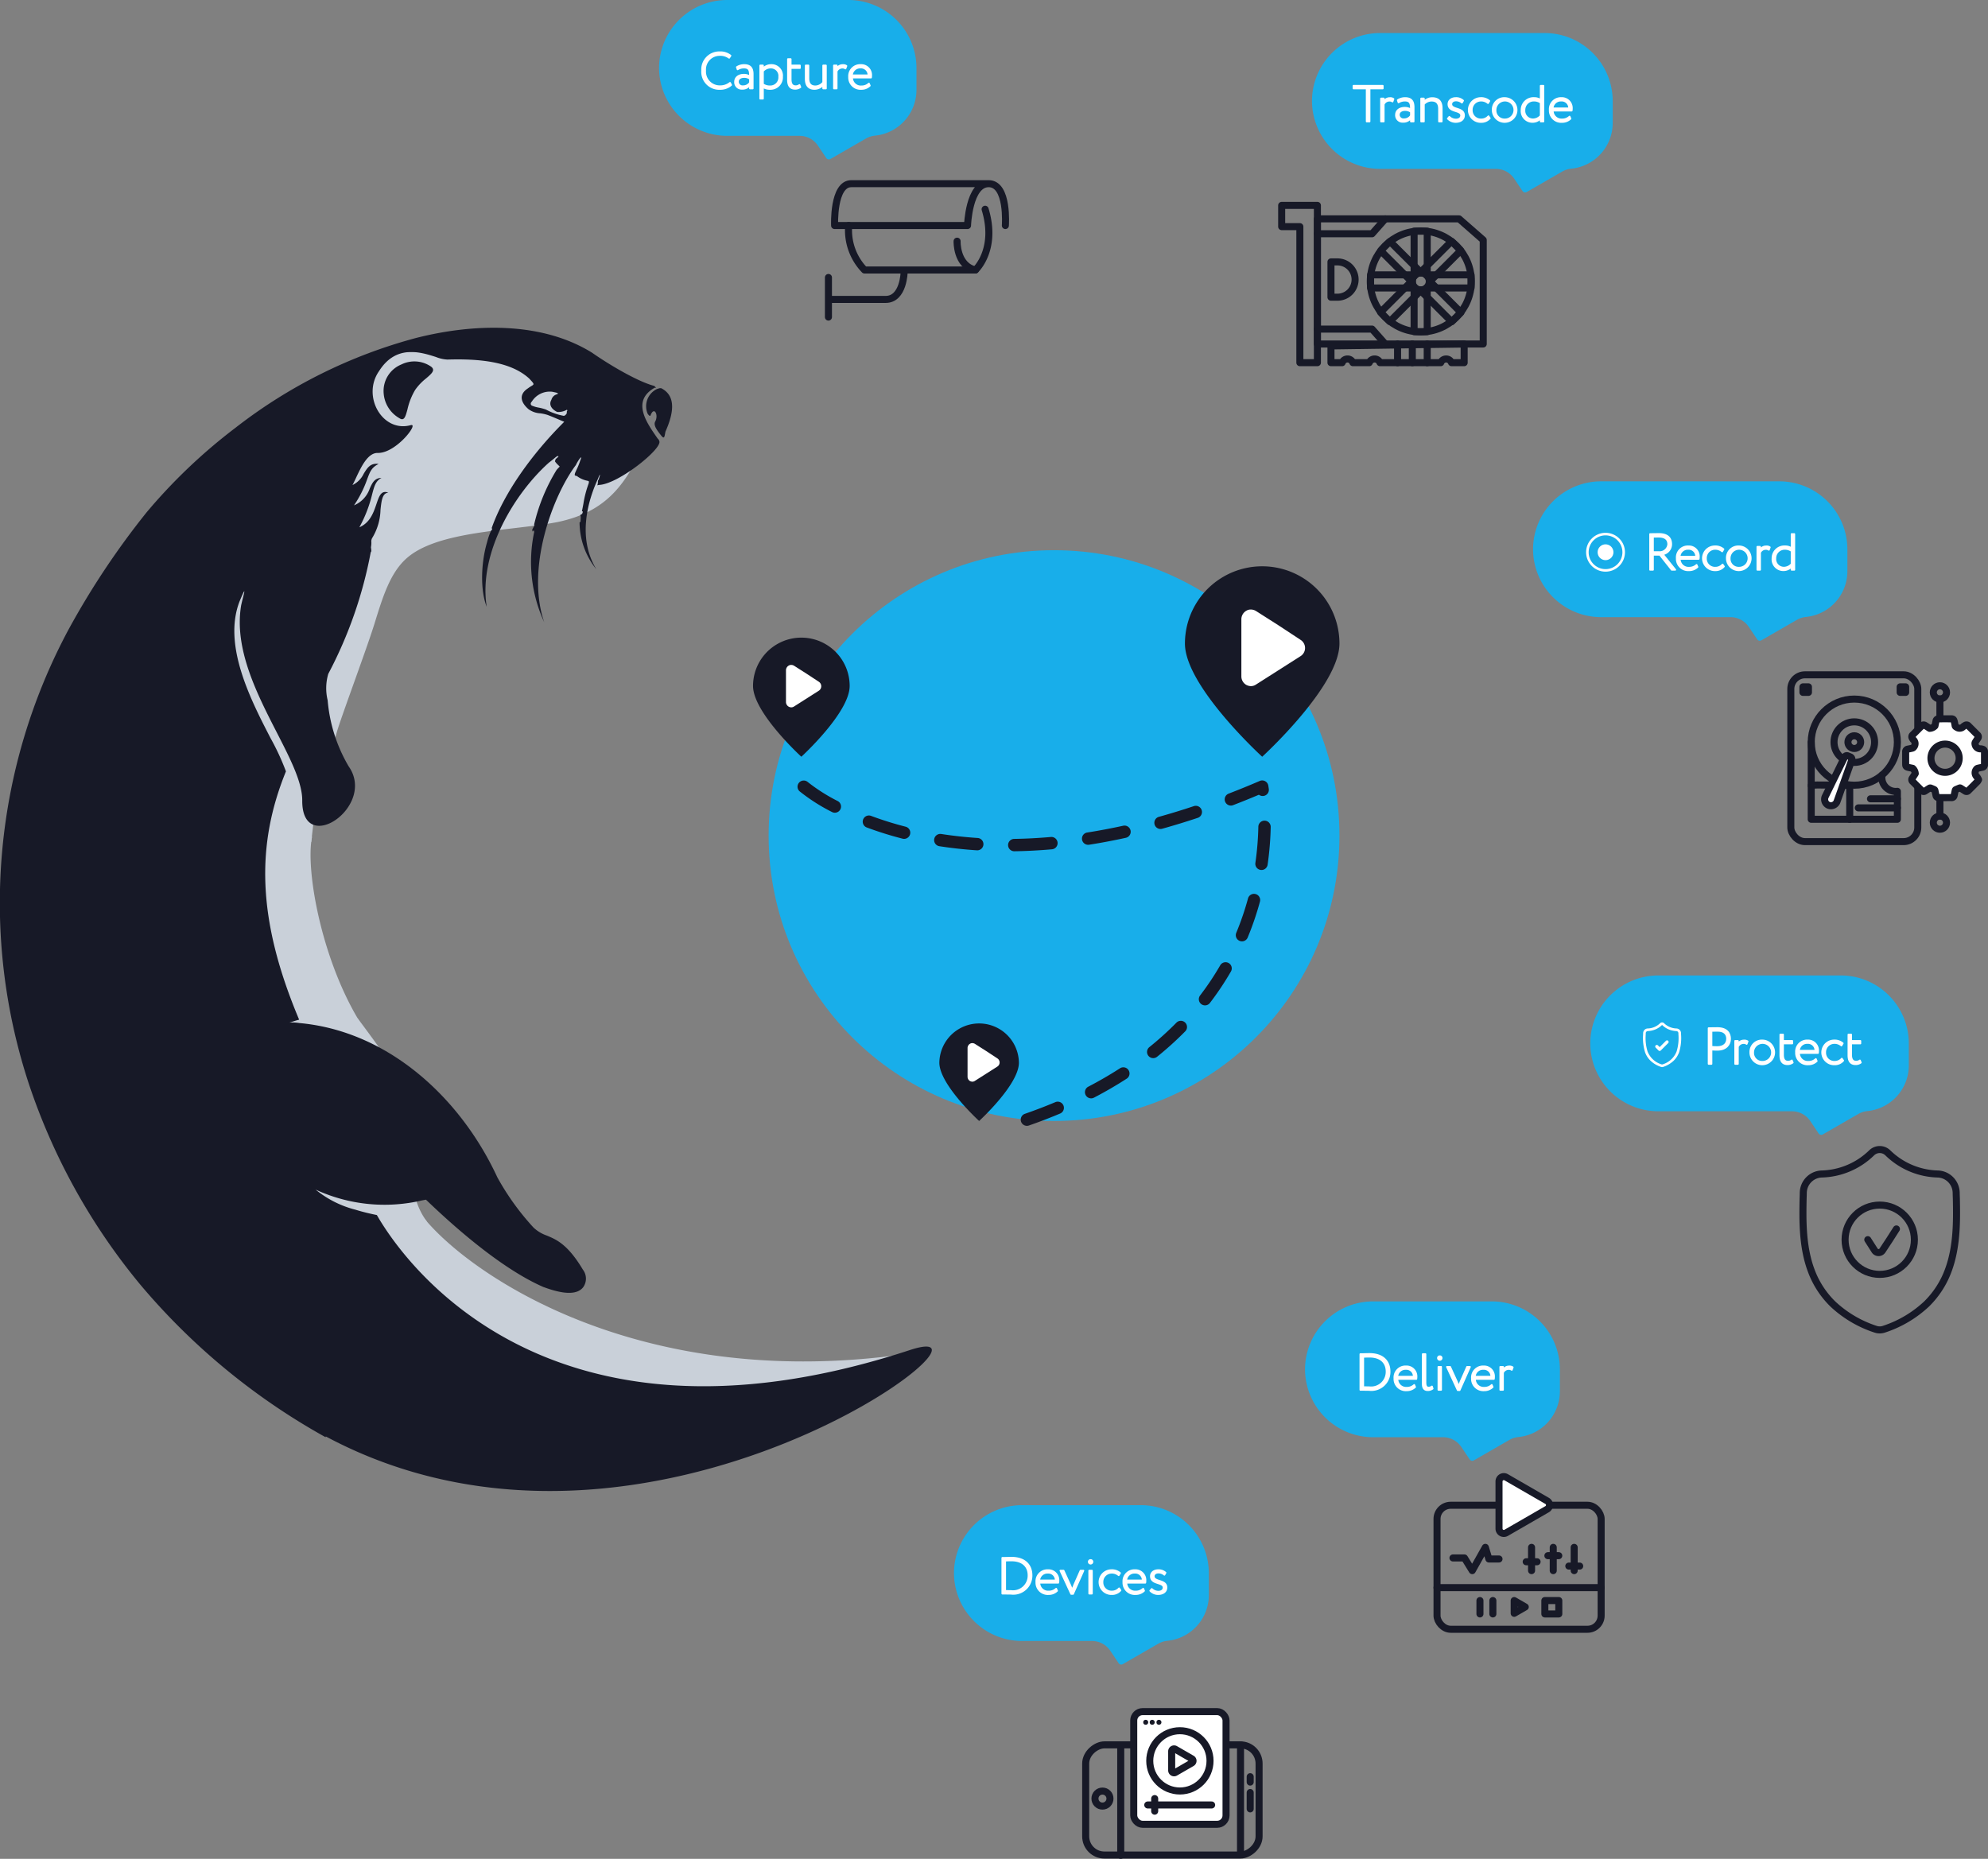 <svg xmlns="http://www.w3.org/2000/svg" viewBox="0 0 282.352 264.033"><rect x="0" y="0" width="282.352" height="264.033" fill="#808080" stroke="none"/><defs><style>.cls-1{fill:#18AEEA;}.cls-2,.cls-3,.cls-8{fill:#fff;}.cls-2{stroke:#fff;stroke-width:0.25px;}.cls-2,.cls-7,.cls-8{stroke-linecap:round;stroke-linejoin:round;}.cls-4,.cls-6{fill:#171927;}.cls-5{fill:#c9d0d9;}.cls-5,.cls-6{fill-rule:evenodd;}.cls-7{fill:none;}.cls-7,.cls-8{stroke:#171927;}</style></defs><title>Asset 5</title><g id="Layer_2" data-name="Layer 2"><g id="Layer_1-2" data-name="Layer 1"><path class="cls-1" d="M123.01,19.666l-5.067,2.917a.445.445,0,0,1-.592-.138l-1.183-1.762a3.139,3.139,0,0,0-2.606-1.389H103.252a9.676,9.676,0,0,1-9.647-9.647v0A9.676,9.676,0,0,1,103.252,0H120.517a9.676,9.676,0,0,1,9.647,9.647v3.139a6.531,6.531,0,0,1-5.863,6.477A3.221,3.221,0,0,0,123.01,19.666Z"/><path class="cls-2" d="M103.84,12.07a2.318,2.318,0,0,1-1.571.558A2.429,2.429,0,0,1,99.727,10.028a2.438,2.438,0,0,1,2.484-2.599,2.331,2.331,0,0,1,1.535.478l-.188.297a2.105,2.105,0,0,0-1.339-.398,2.066,2.066,0,0,0-2.071,2.223,2.08,2.08,0,0,0,2.151,2.223,2.187,2.187,0,0,0,1.383-.478Z"/><path class="cls-2" d="M104.657,9.536a1.943,1.943,0,0,1,1.035-.297c.905,0,1.209.478,1.209,1.303v2.02h-.377v-.5a1.282,1.282,0,0,1-1.115.543.93.93,0,0,1-1.006-.97c0-.652.536-1.014,1.238-1.014a1.577,1.577,0,0,1,.883.246c0-.775-.043-1.274-.854-1.274a1.703,1.703,0,0,0-.912.253Zm1.868,2.201v-.543a1.386,1.386,0,0,0-.847-.261c-.427,0-.876.203-.876.681a.649.649,0,0,0,.724.637A1.154,1.154,0,0,0,106.525,11.737Z"/><path class="cls-2" d="M107.98,9.304h.376v.434a1.642,1.642,0,0,1,1.195-.5,1.494,1.494,0,0,1,1.52,1.644,1.639,1.639,0,0,1-1.673,1.745,1.781,1.781,0,0,1-1.043-.275v1.658h-.376Zm.376.797v1.875a1.748,1.748,0,0,0,1.014.297,1.272,1.272,0,0,0,1.303-1.368,1.18,1.18,0,0,0-1.224-1.311A1.456,1.456,0,0,0,108.356,10.1Z"/><path class="cls-2" d="M111.918,8.399h.376v.905h1.311V9.659h-1.311v1.607c0,.637.21.985.731.985a.893.893,0,0,0,.521-.174l.123.297a1.203,1.203,0,0,1-.731.232c-.724,0-1.021-.449-1.021-1.282Z"/><path class="cls-2" d="M117.297,12.562h-.376v-.514a1.656,1.656,0,0,1-1.238.579c-.789,0-1.245-.449-1.245-1.434V9.304h.376v1.81c0,.76.304,1.159,1.007,1.159a1.491,1.491,0,0,0,1.101-.565v-2.404h.376Z"/><path class="cls-2" d="M118.448,9.304h.376v.434a.999.999,0,0,1,.876-.492.781.781,0,0,1,.507.123l-.13.355a.735.735,0,0,0-.456-.123.891.891,0,0,0-.796.528v2.433h-.376Z"/><path class="cls-2" d="M123.53,12.164a1.691,1.691,0,0,1-1.202.463,1.617,1.617,0,0,1-1.73-1.694,1.573,1.573,0,0,1,1.651-1.694,1.412,1.412,0,0,1,1.477,1.47,1.811,1.811,0,0,1-.022.304h-2.686a1.236,1.236,0,0,0,1.332,1.26,1.496,1.496,0,0,0,1.057-.398Zm-2.534-1.463h2.346a1.051,1.051,0,0,0-1.13-1.108A1.158,1.158,0,0,0,120.996,10.701Z"/><path class="cls-1" d="M221.897,24.36,216.83,27.276a.445.445,0,0,1-.592-.138l-1.183-1.762a3.139,3.139,0,0,0-2.606-1.389H195.986a9.676,9.676,0,0,1-9.647-9.647v0a9.676,9.676,0,0,1,9.647-9.647h23.418a9.676,9.676,0,0,1,9.647,9.647V17.479a6.531,6.531,0,0,1-5.863,6.477A3.22,3.22,0,0,0,221.897,24.36Z"/><path class="cls-2" d="M192.236,12.187h4.149v.376h-1.875v4.692h-.398V12.563h-1.875Z"/><path class="cls-2" d="M196.146,13.997h.376v.434a.999.999,0,0,1,.876-.492.781.781,0,0,1,.507.123l-.13.355a.734.734,0,0,0-.456-.123.891.891,0,0,0-.796.529v2.433h-.376Z"/><path class="cls-2" d="M198.527,14.229a1.943,1.943,0,0,1,1.035-.297c.905,0,1.209.478,1.209,1.303v2.02h-.377v-.5a1.282,1.282,0,0,1-1.115.543.93.93,0,0,1-1.006-.97c0-.652.536-1.014,1.238-1.014a1.577,1.577,0,0,1,.883.246c0-.775-.043-1.274-.854-1.274a1.703,1.703,0,0,0-.912.253Zm1.868,2.201v-.543a1.386,1.386,0,0,0-.847-.261c-.427,0-.876.203-.876.681a.649.649,0,0,0,.724.637A1.154,1.154,0,0,0,200.395,16.43Z"/><path class="cls-2" d="M201.85,13.997h.376v.456a1.642,1.642,0,0,1,1.173-.514c.883,0,1.361.434,1.361,1.455v1.861h-.376V15.467c0-.797-.348-1.173-1.072-1.173a1.485,1.485,0,0,0-1.086.5v2.462h-.376Z"/><path class="cls-2" d="M205.723,14.793c0-.521.427-.862,1.05-.862a1.457,1.457,0,0,1,1.021.362l-.159.282a1.283,1.283,0,0,0-.855-.311c-.405,0-.659.239-.659.521,0,.862,1.803.456,1.803,1.6,0,.644-.55.934-1.173.934a1.516,1.516,0,0,1-1.115-.471l.21-.246a1.346,1.346,0,0,0,.948.384c.377,0,.731-.188.731-.586C207.526,15.583,205.723,15.988,205.723,14.793Z"/><path class="cls-2" d="M211.587,16.792a1.572,1.572,0,0,1-1.231.529,1.695,1.695,0,0,1-.101-3.389,1.783,1.783,0,0,1,1.267.406l-.181.304a1.487,1.487,0,0,0-1.028-.355,1.302,1.302,0,0,0-1.282,1.34,1.288,1.288,0,0,0,1.354,1.339,1.347,1.347,0,0,0,1.014-.449Z"/><path class="cls-2" d="M213.716,13.932a1.694,1.694,0,1,1-1.709,1.694A1.635,1.635,0,0,1,213.716,13.932Zm0,3.034a1.34,1.34,0,1,0-1.311-1.339A1.27,1.27,0,0,0,213.716,16.966Z"/><path class="cls-2" d="M218.827,16.792a1.505,1.505,0,0,1-1.122.521,1.535,1.535,0,0,1-1.593-1.673,1.684,1.684,0,0,1,1.774-1.709,1.513,1.513,0,0,1,.941.282V12.187h.376v5.069h-.376Zm0-.348v-1.861a1.592,1.592,0,0,0-.934-.297,1.324,1.324,0,0,0-1.383,1.34,1.219,1.219,0,0,0,1.267,1.332A1.48,1.48,0,0,0,218.827,16.444Z"/><path class="cls-2" d="M223.047,16.857a1.691,1.691,0,0,1-1.202.463,1.617,1.617,0,0,1-1.73-1.694,1.573,1.573,0,0,1,1.651-1.694,1.412,1.412,0,0,1,1.477,1.47,1.811,1.811,0,0,1-.022.304h-2.686a1.236,1.236,0,0,0,1.332,1.26,1.496,1.496,0,0,0,1.057-.398Zm-2.534-1.463h2.346a1.051,1.051,0,0,0-1.13-1.108A1.158,1.158,0,0,0,220.513,15.394Z"/><path class="cls-1" d="M214.394,204.518l-5.067,2.917a.445.445,0,0,1-.592-.138l-1.183-1.762a3.139,3.139,0,0,0-2.606-1.389h-9.948a9.676,9.676,0,0,1-9.647-9.647v0a9.676,9.676,0,0,1,9.647-9.647h16.903a9.676,9.676,0,0,1,9.647,9.647v3.139a6.531,6.531,0,0,1-5.863,6.477A3.22,3.22,0,0,0,214.394,204.518Z"/><path class="cls-2" d="M193.215,192.345h.08c.362,0,.775-.022,1.216-.022,2.028,0,2.846,1.166,2.846,2.484a2.585,2.585,0,0,1-2.904,2.621c-.369,0-.767-.014-1.173-.014h-.065Zm.398.376v4.316c.413.007.804.014.854.014a2.199,2.199,0,0,0,2.469-2.245c0-1.173-.753-2.107-2.44-2.107C194.12,192.7,193.917,192.714,193.613,192.721Z"/><path class="cls-2" d="M200.983,197.015a1.692,1.692,0,0,1-1.202.463,1.617,1.617,0,0,1-1.731-1.695,1.573,1.573,0,0,1,1.651-1.694,1.412,1.412,0,0,1,1.477,1.47,1.814,1.814,0,0,1-.022.304h-2.686a1.236,1.236,0,0,0,1.332,1.26,1.495,1.495,0,0,0,1.057-.398Zm-2.534-1.463h2.346a1.051,1.051,0,0,0-1.13-1.108A1.157,1.157,0,0,0,198.449,195.553Z"/><path class="cls-2" d="M202.075,192.345h.376v4.026c0,.492.123.731.47.731a.822.822,0,0,0,.456-.159l.094.297a1.144,1.144,0,0,1-.688.217c-.485,0-.709-.289-.709-.883Z"/><path class="cls-2" d="M204.501,192.649a.242.242,0,0,1,.246.239.254.254,0,0,1-.246.268.258.258,0,0,1-.268-.268A.248.248,0,0,1,204.501,192.649Zm-.203,1.506h.376v3.258h-.376Z"/><path class="cls-2" d="M207.302,197.457h-.261l-1.528-3.302h.442l.934,2.049c.101.224.21.478.297.717.087-.239.188-.507.289-.738l.898-2.028h.398Z"/><path class="cls-2" d="M211.994,197.015a1.692,1.692,0,0,1-1.202.463,1.617,1.617,0,0,1-1.73-1.695,1.572,1.572,0,0,1,1.651-1.694,1.412,1.412,0,0,1,1.477,1.47,1.811,1.811,0,0,1-.022.304h-2.686a1.236,1.236,0,0,0,1.332,1.26,1.495,1.495,0,0,0,1.057-.398Zm-2.534-1.463h2.346a1.051,1.051,0,0,0-1.129-1.108A1.158,1.158,0,0,0,209.459,195.553Z"/><path class="cls-2" d="M213.086,194.155h.376v.434a.999.999,0,0,1,.876-.492.781.781,0,0,1,.507.123l-.13.355a.734.734,0,0,0-.456-.123.891.891,0,0,0-.796.529v2.433h-.376Z"/><path class="cls-1" d="M255.226,88.035l-5.067,2.917a.445.445,0,0,1-.592-.138L248.384,89.052a3.139,3.139,0,0,0-2.606-1.389H227.382a9.676,9.676,0,0,1-9.647-9.647v0a9.676,9.676,0,0,1,9.647-9.647H252.734a9.676,9.676,0,0,1,9.647,9.647V81.154a6.531,6.531,0,0,1-5.863,6.477A3.22,3.22,0,0,0,255.226,88.035Z"/><path class="cls-2" d="M234.366,80.931V75.862c.282,0,1.071-.014,1.216-.014,1.383,0,1.774.688,1.774,1.463a1.45,1.45,0,0,1-1.202,1.412l1.774,2.208h-.492l-1.687-2.129h-.985v2.129Zm.398-4.692v2.187H235.64a1.221,1.221,0,0,0,1.296-1.115c0-.616-.347-1.086-1.376-1.086C235.408,76.224,235.003,76.231,234.764,76.239Z"/><path class="cls-2" d="M241.084,80.533a1.692,1.692,0,0,1-1.202.463,1.617,1.617,0,0,1-1.73-1.694,1.572,1.572,0,0,1,1.651-1.694,1.412,1.412,0,0,1,1.477,1.47,1.809,1.809,0,0,1-.022.304h-2.686A1.236,1.236,0,0,0,239.904,80.641a1.496,1.496,0,0,0,1.057-.398Zm-2.534-1.463h2.346a1.051,1.051,0,0,0-1.129-1.108A1.158,1.158,0,0,0,238.55,79.07Z"/><path class="cls-2" d="M244.841,80.467a1.571,1.571,0,0,1-1.231.529,1.695,1.695,0,0,1-.101-3.389,1.783,1.783,0,0,1,1.267.406l-.181.304a1.487,1.487,0,0,0-1.028-.355,1.302,1.302,0,0,0-1.282,1.339,1.288,1.288,0,0,0,1.354,1.339,1.347,1.347,0,0,0,1.014-.449Z"/><path class="cls-2" d="M246.969,77.607a1.694,1.694,0,1,1-1.709,1.694A1.635,1.635,0,0,1,246.969,77.607Zm0,3.034a1.34,1.34,0,1,0-1.31-1.339A1.27,1.27,0,0,0,246.969,80.641Z"/><path class="cls-2" d="M249.597,77.672h.376v.434a.998.998,0,0,1,.876-.492.781.781,0,0,1,.507.123l-.13.355a.733.733,0,0,0-.456-.123.89.89,0,0,0-.796.529v2.433h-.376Z"/><path class="cls-2" d="M254.462,80.467a1.505,1.505,0,0,1-1.122.521,1.535,1.535,0,0,1-1.593-1.673,1.684,1.684,0,0,1,1.774-1.709,1.513,1.513,0,0,1,.941.282V75.862h.376v5.069h-.376Zm0-.348V78.259a1.592,1.592,0,0,0-.934-.297,1.324,1.324,0,0,0-1.383,1.339,1.219,1.219,0,0,0,1.267,1.332A1.48,1.48,0,0,0,254.462,80.12Z"/><path class="cls-3" d="M228.031,81.2a2.759,2.759,0,1,1,2.759-2.759A2.762,2.762,0,0,1,228.031,81.2Zm0-5.156a2.397,2.397,0,1,0,2.397,2.397A2.4,2.4,0,0,0,228.031,76.044Z"/><circle class="cls-3" cx="228.031" cy="78.441" r="1.125"/><path class="cls-1" d="M263.953,158.22l-5.067,2.917a.445.445,0,0,1-.592-.138l-1.183-1.762a3.139,3.139,0,0,0-2.606-1.389H235.508a9.676,9.676,0,0,1-9.647-9.647v0a9.676,9.676,0,0,1,9.647-9.647h25.952a9.676,9.676,0,0,1,9.647,9.647v3.139a6.531,6.531,0,0,1-5.863,6.477A3.221,3.221,0,0,0,263.953,158.22Z"/><path class="cls-2" d="M242.676,151.115v-5.069c.282,0,.948-.014,1.238-.014,1.405,0,1.803.775,1.803,1.528,0,.789-.543,1.55-1.803,1.55-.239,0-.55-.007-.84-.029v2.035Zm.398-4.692V148.697c.282.022.536.036.825.036.919,0,1.397-.485,1.397-1.18,0-.659-.391-1.144-1.347-1.144C243.726,146.409,243.313,146.416,243.074,146.423Z"/><path class="cls-2" d="M246.448,147.857h.376v.434a.998.998,0,0,1,.876-.492.781.781,0,0,1,.507.123l-.13.355a.733.733,0,0,0-.456-.123.89.89,0,0,0-.796.529v2.433h-.376Z"/><path class="cls-2" d="M250.306,147.792a1.694,1.694,0,1,1-1.709,1.694A1.635,1.635,0,0,1,250.306,147.792Zm0,3.034a1.34,1.34,0,1,0-1.31-1.339A1.27,1.27,0,0,0,250.306,150.826Z"/><path class="cls-2" d="M252.861,146.952h.376v.905h1.311v.355h-1.311v1.607c0,.637.21.985.731.985a.894.894,0,0,0,.521-.174l.123.297a1.203,1.203,0,0,1-.731.232c-.724,0-1.021-.449-1.021-1.282Z"/><path class="cls-2" d="M258.024,150.717a1.691,1.691,0,0,1-1.202.463,1.617,1.617,0,0,1-1.731-1.694,1.573,1.573,0,0,1,1.651-1.694,1.412,1.412,0,0,1,1.477,1.47,1.813,1.813,0,0,1-.022.304h-2.686a1.236,1.236,0,0,0,1.332,1.26,1.496,1.496,0,0,0,1.057-.398Zm-2.534-1.463h2.346a1.051,1.051,0,0,0-1.13-1.108A1.157,1.157,0,0,0,255.49,149.255Z"/><path class="cls-2" d="M261.781,150.652a1.571,1.571,0,0,1-1.231.529,1.695,1.695,0,0,1-.101-3.389,1.783,1.783,0,0,1,1.267.406l-.181.304a1.487,1.487,0,0,0-1.028-.355,1.302,1.302,0,0,0-1.282,1.339,1.288,1.288,0,0,0,1.354,1.339,1.347,1.347,0,0,0,1.014-.449Z"/><path class="cls-2" d="M262.533,146.952h.376v.905h1.311v.355h-1.311v1.607c0,.637.21.985.731.985a.893.893,0,0,0,.521-.174l.123.297a1.203,1.203,0,0,1-.731.232c-.724,0-1.021-.449-1.021-1.282Z"/><g id="surface1"><path class="cls-3" d="M238.76,146.947l-0-.005c-.003-.061-.005-.126-.006-.197a.673.673,0,0,0-.634-.659,2.611,2.611,0,0,1-1.777-.749l-.004-.004a.406.406,0,0,0-.552,0l-.004.004a2.611,2.611,0,0,1-1.777.749.673.673,0,0,0-.634.659c-.001.071-.003.136-.006.197l-0.0.011a6.881,6.881,0,0,0,.278,2.512,3.197,3.197,0,0,0,.767,1.195,4.013,4.013,0,0,0,1.501.888.463.463,0,0,0,.062.017.454.454,0,0,0,.179,0,.465.465,0,0,0,.062-.017,4.015,4.015,0,0,0,1.499-.888,3.202,3.202,0,0,0,.767-1.195A6.891,6.891,0,0,0,238.76,146.947Zm-.629,2.388a3.081,3.081,0,0,1-2.04,1.861l-.012.003a.084.084,0,0,1-.033-0l-.012-.003a3.077,3.077,0,0,1-2.041-1.86,6.492,6.492,0,0,1-.255-2.376l0-.004c.003-.064.005-.132.006-.206a.299.299,0,0,1,.282-.293,3.269,3.269,0,0,0,1.109-.244,2.903,2.903,0,0,0,.904-.607.034.034,0,0,1,.046,0,2.904,2.904,0,0,0,.904.607,3.269,3.269,0,0,0,1.109.244.299.299,0,0,1,.282.293c.001.075.003.142.006.206A6.495,6.495,0,0,1,238.131,149.336Z"/><path class="cls-3" d="M236.608,147.84l-.892.892-.242-.242a.226.226,0,1,0-.32.32l.402.402a.226.226,0,0,0,.32,0l1.051-1.051a.226.226,0,1,0-.32-.32Z"/></g><path class="cls-1" d="M164.535,233.461l-5.067,2.917a.445.445,0,0,1-.592-.138l-1.183-1.762a3.139,3.139,0,0,0-2.606-1.389h-9.948a9.676,9.676,0,0,1-9.647-9.647v0a9.676,9.676,0,0,1,9.647-9.647h16.903a9.676,9.676,0,0,1,9.647,9.647v3.139a6.531,6.531,0,0,1-5.863,6.477A3.22,3.22,0,0,0,164.535,233.461Z"/><path class="cls-2" d="M142.361,221.288h.08c.362,0,.775-.022,1.216-.022,2.027,0,2.846,1.166,2.846,2.484a2.585,2.585,0,0,1-2.904,2.621c-.369,0-.767-.014-1.173-.014h-.065Zm.398.376v4.316c.413.007.804.015.854.015a2.199,2.199,0,0,0,2.469-2.245c0-1.173-.753-2.107-2.44-2.107C143.266,221.643,143.063,221.657,142.759,221.664Z"/><path class="cls-2" d="M150.129,225.958a1.691,1.691,0,0,1-1.202.463,1.617,1.617,0,0,1-1.73-1.694,1.573,1.573,0,0,1,1.651-1.694,1.412,1.412,0,0,1,1.477,1.47,1.81,1.81,0,0,1-.022.304h-2.686a1.236,1.236,0,0,0,1.332,1.26,1.496,1.496,0,0,0,1.057-.398Zm-2.534-1.463h2.346a1.051,1.051,0,0,0-1.13-1.108A1.158,1.158,0,0,0,147.595,224.496Z"/><path class="cls-2" d="M152.401,226.4h-.261l-1.528-3.302h.442l.934,2.049c.101.224.21.478.297.717.087-.239.188-.507.29-.739l.898-2.027h.398Z"/><path class="cls-2" d="M154.906,221.592a.242.242,0,0,1,.246.239.254.254,0,0,1-.246.268.258.258,0,0,1-.268-.268A.248.248,0,0,1,154.906,221.592Zm-.203,1.506h.376v3.258h-.376Z"/><path class="cls-2" d="M159.134,225.893a1.572,1.572,0,0,1-1.231.529,1.695,1.695,0,0,1-.101-3.389,1.783,1.783,0,0,1,1.267.406l-.181.304a1.487,1.487,0,0,0-1.028-.355,1.302,1.302,0,0,0-1.282,1.339,1.288,1.288,0,0,0,1.354,1.339,1.347,1.347,0,0,0,1.014-.449Z"/><path class="cls-2" d="M162.486,225.958a1.691,1.691,0,0,1-1.202.463,1.617,1.617,0,0,1-1.73-1.694,1.573,1.573,0,0,1,1.651-1.694,1.412,1.412,0,0,1,1.477,1.47,1.81,1.81,0,0,1-.022.304h-2.686a1.236,1.236,0,0,0,1.332,1.26,1.496,1.496,0,0,0,1.057-.398Zm-2.534-1.463h2.346a1.051,1.051,0,0,0-1.13-1.108A1.158,1.158,0,0,0,159.951,224.496Z"/><path class="cls-2" d="M163.462,223.895c0-.521.427-.862,1.05-.862a1.457,1.457,0,0,1,1.021.362l-.159.282a1.283,1.283,0,0,0-.855-.311c-.405,0-.659.239-.659.521,0,.862,1.803.456,1.803,1.6,0,.644-.55.934-1.173.934a1.516,1.516,0,0,1-1.115-.471l.21-.246a1.346,1.346,0,0,0,.948.384c.377,0,.731-.188.731-.586C165.265,224.684,163.462,225.089,163.462,223.895Z"/><circle class="cls-1" cx="149.703" cy="118.688" r="40.537"/><path class="cls-4" d="M144.714,150.947c0,3.12-5.65,8.277-5.65,8.277s-5.65-5.157-5.65-8.277a5.65,5.65,0,0,1,11.299,0Z"/><path class="cls-4" d="M190.24,91.411c0,6.06-10.973,16.077-10.973,16.077s-10.973-10.016-10.973-16.077a10.973,10.973,0,1,1,21.946,0Z"/><path class="cls-4" d="M120.676,97.433c0,3.79-6.862,10.054-6.862,10.054s-6.862-6.264-6.862-10.054a6.862,6.862,0,1,1,13.725,0Z"/><path class="cls-3" d="M177.659,86.578a1.212,1.212,0,0,0-.65.175,1.394,1.394,0,0,0-.7,1.198v8.136a1.394,1.394,0,0,0,.7,1.198,1.486,1.486,0,0,0,.65.175,1.303,1.303,0,0,0,.725-.225l3.173-2.022,3.173-2.022a1.367,1.367,0,0,0,0-2.296l-3.148-2.071-3.173-2.022A1.448,1.448,0,0,0,177.659,86.578Z"/><path class="cls-3" d="M112.378,94.446a.671.671,0,0,0-.36.097.772.772,0,0,0-.388.664V99.713a.772.772,0,0,0,.388.664.823.823,0,0,0,.36.097.722.722,0,0,0,.401-.124l1.758-1.12,1.758-1.12a.757.757,0,0,0,0-1.272l-1.744-1.147L112.793,94.57A.802.802,0,0,0,112.378,94.446Z"/><path class="cls-3" d="M138.099,148.166a.61.61,0,0,0-.327.088.702.702,0,0,0-.352.603v4.095a.702.702,0,0,0,.352.603.748.748,0,0,0,.327.088.656.656,0,0,0,.365-.113l1.597-1.018,1.597-1.018a.688.688,0,0,0,0-1.156l-1.585-1.043-1.597-1.018A.729.729,0,0,0,138.099,148.166Z"/><path class="cls-4" d="M145.85,159.916a.878.878,0,0,1-.288-1.707c1.476-.513,2.924-1.068,4.306-1.65a.878.878,0,1,1,.681,1.618c-1.415.596-2.899,1.164-4.409,1.69A.877.877,0,0,1,145.85,159.916Zm9.122-3.903a.878.878,0,0,1-.406-1.657c1.559-.812,3.066-1.686,4.48-2.598a.878.878,0,1,1,.951,1.475c-1.459.941-3.014,1.843-4.621,2.68A.874.874,0,0,1,154.972,156.014Zm8.818-5.714a.878.878,0,0,1-.551-1.562,44.719,44.719,0,0,0,3.828-3.457.878.878,0,1,1,1.251,1.231,46.593,46.593,0,0,1-3.979,3.594A.874.874,0,0,1,163.79,150.3Zm7.355-7.495a.877.877,0,0,1-.696-1.411,39.911,39.911,0,0,0,2.857-4.28.878.878,0,0,1,1.521.878,41.618,41.618,0,0,1-2.984,4.469A.876.876,0,0,1,171.145,142.805Zm5.25-9.093a.878.878,0,0,1-.81-1.215,40.6,40.6,0,0,0,1.667-4.875.878.878,0,1,1,1.694.462,42.368,42.368,0,0,1-1.74,5.086A.878.878,0,0,1,176.395,133.712Zm2.774-10.137a.868.868,0,0,1-.126-.009.877.877,0,0,1-.744-.993,42.191,42.191,0,0,0,.421-5.143.878.878,0,0,1,1.756.035,43.984,43.984,0,0,1-.439,5.358A.878.878,0,0,1,179.168,123.576Zm-35.108-2.66a.878.878,0,0,1-.012-1.756c1.698-.025,3.445-.116,5.193-.271a.878.878,0,1,1,.155,1.749c-1.79.159-3.581.252-5.322.278Zm-5.261-.131c-.019,0-.039-.001-.058-.002-1.795-.118-3.582-.314-5.31-.582a.878.878,0,1,1,.269-1.735c1.677.26,3.412.451,5.156.565a.878.878,0,0,1-.057,1.754Zm15.744-.786a.878.878,0,0,1-.135-1.745c1.683-.263,3.406-.588,5.121-.965a.878.878,0,0,1,.377,1.715c-1.75.384-3.508.716-5.227.985A.905.905,0,0,1,154.543,119.999Zm-26.134-.842a.88.88,0,0,1-.218-.028,50.113,50.113,0,0,1-5.114-1.602.878.878,0,0,1,.615-1.644,48.378,48.378,0,0,0,4.934,1.545.878.878,0,0,1-.217,1.728Zm36.418-1.406a.878.878,0,0,1-.235-1.724c1.642-.457,3.322-.972,4.993-1.529a.878.878,0,0,1,.555,1.665c-1.698.566-3.406,1.089-5.078,1.554A.878.878,0,0,1,164.827,117.75Zm-46.253-2.308a.872.872,0,0,1-.407-.101,26.167,26.167,0,0,1-4.606-2.943.878.878,0,0,1,1.147-1.329,25.155,25.155,0,0,0,4.273,2.717.878.878,0,0,1-.408,1.655Zm56.244-1.016a.878.878,0,0,1-.315-1.697c1.454-.56,2.941-1.166,4.418-1.802a.879.879,0,0,1,1.21.649s.031.171.075.496a.878.878,0,0,1-1.404.814c-1.229.519-2.46,1.016-3.668,1.481A.874.874,0,0,1,174.818,114.426Z"/><path class="cls-5" d="M50.816,144.672s5.047,6.676,5.207,7.557S59.16,170.655,59.16,170.655a9.834,9.834,0,0,0,1.428,2.804c.804.891-4.404,10.839-8.748,9.49s-12.278-10.688-14.502-15.62-6.805-22.621-3.219-25.41,10.22-2.991,11.692-1.046S50.816,144.672,50.816,144.672Z"/><path class="cls-5" d="M45.061,112.185l-.858,7.42L40.695,118.355,27.838,96.891l-.401-10.994s6.676-11.839,8.738-7.98,2.968,17.356,5.102,20.601S45.061,112.185,45.061,112.185Z"/><path class="cls-5" d="M59.818,172.506c5.728,7.597,29.195,24.747,66.873,20.086,8.865,1.17-24.511,8.989-24.374,8.9l-56.21-11.206-.681-20.239C49.086,171.768,55.309,173.678,59.818,172.506ZM44.322,118.866a4.587,4.587,0,0,1-2.631-4.34,11.794,11.794,0,0,0-1.014-4.707c-9.888,7.006-1.356,33.756-1.356,33.756s5.093-.575,12.281,2.367C45.709,136.891,43.339,123.504,44.322,118.866Zm3.506-14.832c.535-1.942,4.273-11.928,5.372-15.488,1.173-3.797,2.19-7.089,4.464-9.17,3.184-2.914,9.56-3.669,15.368-4.356,2.227-.264,4.37-.517,6.218-.879C85.941,72.722,88.73,69.058,91.36,63.35L79.495,52.324S63.977,49.035,63.154,49.569s-7.907.452-7.907.452L48.371,55.656,38.899,90.292a4.844,4.844,0,0,1,.239.752C40.092,94.329,44.292,116.872,47.828,104.033Z"/><path class="cls-6" d="M57.011,51.767a4.059,4.059,0,0,0-2.521,4.076,4.431,4.431,0,0,0,2.208,3.541c.709.488.888-.18,1.176-1.249A9.456,9.456,0,0,1,58.969,55.374a7.723,7.723,0,0,1,1.545-1.622c.799-.685,1.378-1.182.695-1.686A4.166,4.166,0,0,0,57.011,51.767ZM91.979,58.753c.179.274.381.435.429.209.514-1.309,1.181.014.625.96-.233.542.327,1.251.886,1.961.398.484.447.218.54-.286.017-.092.035-.192.057-.296,1.351-3.023,1.33-5.156-.589-6.153a.762.762,0,0,0-.433.052l-0,0c-.055.018-.114.037-.181.054A2.713,2.713,0,0,0,91.979,58.753Zm-13.544-3.108a2.998,2.998,0,0,0-2.899,1.395c-.298.291-.12.566.107.614a4.113,4.113,0,0,0,.866.243,6.652,6.652,0,0,1,1.036.279,8.347,8.347,0,0,0,2.533.892.523.523,0,0,0,.346-.26c.026-.036.055-.076.09-.121,0,0-.065-.25.072-.339a1.076,1.076,0,0,1-.055-.169.125.125,0,0,1-.034.032,2.442,2.442,0,0,1-1.366.302c-.858-.418-1.191-1.08-.821-1.711a1.102,1.102,0,0,1,.758-.785,2.552,2.552,0,0,1,.231-.114c.001-.014-.085-.033-.297-.136ZM53.527,172.591c2.85,4.978,22.933,36.423,75.58,19.213,17.072-5.719-36.701,36.902-82.837,12.228l-.024.113a93.955,93.955,0,0,1-26.301-21.651A88.668,88.668,0,0,1,4.099,153.957a82.171,82.171,0,0,1,5.631-64.529A113.406,113.406,0,0,1,20.839,72.752a78.181,78.181,0,0,1,12.601-11.986A71.899,71.899,0,0,1,59.107,48.002c8.13-2.059,17.784-2.377,24.999,2.108,2.163,1.522,6.358,4.066,8.825,4.708.292.298.292.298.065.25-3.317,1.865-1.222,4.877.315,7.088l.058.084a.706.706,0,0,0,.095.112.578.578,0,0,1,.173.299C94.126,63.7,87.847,68.752,85.099,68.879a1.659,1.659,0,0,0-.267.061c-.008-.008.03-.062.064-.222a1.389,1.389,0,0,0,.022-.241c.005-.142.009-.267.098-.324.329-.994.192-.905-.089-.137-1.303,2.797-3.044,8.22-.235,12.835a10.646,10.646,0,0,1-2.377-6.651l.137-.089.031-.703-.065-.25.274-.178a.986.986,0,0,1,.054-.166c.043-.109.065-.163-.095-.197.072-.341.137-.684.202-1.025a15.212,15.212,0,0,1,.75-2.911c.036-.17.054-.254.021-.306s-.118-.069-.288-.106a3.569,3.569,0,0,1-1.4-.651c-.34-.072-.34-.072-.268-.411.064-.149.142-.322.223-.501a8.956,8.956,0,0,0,.5-1.237c.49-1.196-.364.041-.597.583-3.296,4.384-7.136,14.682-4.498,22.333a20.448,20.448,0,0,1-1.422-12.831l-.065-.25-.161.202-.065-.25.209-.428c.137-.089.072-.339.072-.339a26.24,26.24,0,0,1,3.175-7.72c.161-.202.46-.494.46-.494-.078-.08-.15-.15-.217-.215a2.966,2.966,0,0,1-.456-.519c.048-.226.072-.339.209-.428a1.664,1.664,0,0,0,.298-.291c-.136-.108-.264-.002-.63.302-.18.149-.418.346-.742.589-4.817,4.298-10.044,12.765-8.836,20.468-.928-2.324-.816-6.202.034-9.095a10.109,10.109,0,0,1,.61-1.762l.137-.089-.065-.25c1.783-5.06,5.796-10.592,10.297-15.075-.266-.104-.583-.239-.918-.381-.492-.208-1.021-.433-1.478-.6a5.904,5.904,0,0,0-1.018-.22,3.095,3.095,0,0,1-1.653-.583c-1.102-.943-1.453-2.081-.08-2.972a4.873,4.873,0,0,1,.483-.322c.432-.259.437-.262-.309-1.06-2.674-2.458-7.212-2.829-11.618-2.699a4.988,4.988,0,0,1-1.63-.366c-2.18-.695-5.651-1.801-8.062,1.976C51.316,56.28,54.345,61.532,58.377,60.377,59.492,60.141,56.22,64.412,53.632,64.336c-1.404-.016-2.345,1.996-3.056,3.516-.186.397-.356.761-.515,1.046a3.383,3.383,0,0,0,1.596-1.611c.499-.813.959-1.563,2.116-1.384-1.002.492-1.232,1.113-1.619,2.155a16.039,16.039,0,0,1-1.876,3.723,3.987,3.987,0,0,0,2.241-2.403c.37-.806.678-1.476,1.663-1.498-.827.436-1.02,1.165-1.333,2.353a18.834,18.834,0,0,1-1.811,4.664c1.527-.643,2.026-2.12,2.427-3.306.383-1.135.676-2.002,1.693-1.613-.856.059-.97,1.102-1.116,2.436a8.1,8.1,0,0,1-1.205,4.046.981.981,0,0,0-.091.553,3.515,3.515,0,0,1-.059.715c.007.064.015.125.023.182.035.265.059.447-.054.521a60.804,60.804,0,0,1-6.03,17.28,7.252,7.252,0,0,0-.088,3.764l0,0a22.066,22.066,0,0,0,2.983,9.38c4,5.695-6.639,12.896-6.594,4.867.02-2.592-1.698-5.943-3.628-9.707-2.814-5.49-6.078-11.856-5.052-18.02.071-.335.166-.714.25-1.052.259-1.035.421-1.683-.494.528-2.364,6.221,1.603,13.912,4.405,19.343a34.752,34.752,0,0,1,2.204,4.754c-4.204,10.339-4.186,20.863,1.874,35.268-.293.076-.634.183-.916.272-.2.063-.37.116-.474.143h0a5.817,5.817,0,0,1,1.407.062c12.544,1.122,22.861,10.52,28.137,21.922a36.491,36.491,0,0,0,5.12,7.114,5.203,5.203,0,0,0,1.907,1.154c1.355.566,2.97,1.241,5.11,4.825a2.103,2.103,0,0,1,.063,2.496c-1.153,1.529-4.139.541-5.677-.021-4.225-1.841-9.88-5.877-16.664-12.398-.182.033-.377.07-.584.109a23.307,23.307,0,0,1-15.09-1.541,14.581,14.581,0,0,0,5.667,2.856s.995.329,2.581.665Z"/><g id="surface1-2" data-name="surface1"><path class="cls-7" d="M277.858,170.234l-.001-.02c-.011-.246-.019-.506-.023-.796a2.715,2.715,0,0,0-2.557-2.66,10.537,10.537,0,0,1-7.171-3.023l-.017-.016a1.64,1.64,0,0,0-2.228,0l-.017.016a10.538,10.538,0,0,1-7.171,3.023,2.715,2.715,0,0,0-2.557,2.66c-.004.288-.012.548-.023.796l-.001.046c-.057,3.004-.128,6.742,1.122,10.135a12.901,12.901,0,0,0,3.095,4.821,16.192,16.192,0,0,0,6.057,3.583,1.873,1.873,0,0,0,.248.068,1.834,1.834,0,0,0,.721,0,1.873,1.873,0,0,0,.249-.068,16.202,16.202,0,0,0,6.051-3.585,12.92,12.92,0,0,0,3.095-4.822C277.986,176.989,277.915,173.243,277.858,170.234Z"/></g><circle class="cls-7" cx="266.975" cy="176.093" r="4.922"/><path class="cls-7" d="M265.279,176.085l.977,1.534a.661.661,0,0,0,1.11,0l1.001-1.522.977-1.534"/><polygon class="cls-7" points="182.033 29.172 182.033 32.191 184.617 32.191 184.617 51.515 187.108 51.515 187.108 32.191 187.108 31.088 187.108 29.172 182.033 29.172"/><polygon class="cls-7" points="207.233 31.088 187.108 31.088 187.108 48.86 210.661 48.86 210.661 34.091 207.233 31.088"/><polyline class="cls-7" points="196.746 31.088 194.876 33.202 187.108 33.202"/><polyline class="cls-7" points="196.746 48.86 194.876 46.745 187.108 46.745"/><circle class="cls-7" cx="201.795" cy="39.974" r="7.173"/><rect class="cls-7" x="200.843" y="32.841" width="1.862" height="5.927"/><rect class="cls-7" x="200.843" y="41.18" width="1.862" height="5.927"/><rect class="cls-7" x="203.791" y="34.062" width="1.862" height="5.927" transform="translate(86.143 -133.916) rotate(45)"/><rect class="cls-7" x="197.895" y="39.959" width="1.862" height="5.927" transform="translate(88.585 -128.02) rotate(45)"/><rect class="cls-7" x="203.814" y="39.982" width="1.862" height="5.927" transform="translate(29.602 157.355) rotate(-45)"/><rect class="cls-7" x="197.918" y="34.086" width="1.862" height="5.927" transform="translate(32.044 151.459) rotate(-45)"/><rect class="cls-7" x="196.695" y="37.011" width="1.862" height="5.927" transform="translate(157.652 237.6) rotate(-90)"/><rect class="cls-7" x="205.033" y="37.011" width="1.862" height="5.927" transform="translate(165.991 245.938) rotate(-90)"/><circle class="cls-7" cx="201.795" cy="39.974" r="1.206"/><path class="cls-7" d="M189.036,37.201h.92a2.507,2.507,0,0,1,2.507,2.507v0a2.507,2.507,0,0,1-2.507,2.507h-.92a0,0,0,0,1,0,0V37.201A0,0,0,0,1,189.036,37.201Z"/><line class="cls-7" x1="202.705" y1="48.86" x2="202.705" y2="51.515"/><line class="cls-7" x1="200.589" y1="48.86" x2="200.589" y2="51.515"/><line class="cls-7" x1="198.494" y1="48.86" x2="198.494" y2="51.515"/><path class="cls-7" d="M189.036,49.135v2.38h1.581a.822.822,0,0,1,1.534,0h2.317a.822.822,0,0,1,1.534,0H204.625a.822.822,0,0,1,1.534,0h1.793V48.86Z"/><circle class="cls-7" cx="275.522" cy="98.346" r="0.938"/><line class="cls-7" x1="275.522" y1="113.718" x2="275.522" y2="115.91"/><line class="cls-7" x1="275.522" y1="99.284" x2="275.522" y2="102.108"/><circle class="cls-7" cx="275.522" cy="116.848" r="0.938"/><rect class="cls-7" x="254.347" y="95.853" width="18.033" height="23.691" rx="2.009"/><circle class="cls-7" cx="263.363" cy="105.414" r="6.118"/><circle class="cls-7" cx="263.363" cy="105.414" r="2.882"/><circle class="cls-7" cx="263.363" cy="105.414" r="0.904"/><path class="cls-7" d="M257.245,105.414V116.37h12.236v-3.967a1.975,1.975,0,0,1-2.175-2.312"/><line class="cls-7" x1="263.929" y1="114.752" x2="269.481" y2="114.752"/><line class="cls-7" x1="265.66" y1="113.464" x2="269.481" y2="113.464"/><path class="cls-7" d="M257.245,111.575c0-.174,5.467,0,5.467,0v4.795"/><path class="cls-8" d="M259.7,114.383h0a.928.928,0,0,1-.474-1.22l2.745-5.603a.364.364,0,0,1,.471-.201l.363.153a.364.364,0,0,1,.186.478l-2.088,5.879A.928.928,0,0,1,259.7,114.383Z"/><rect class="cls-7" x="256.067" y="97.562" width="0.784" height="0.784"/><rect class="cls-7" x="269.875" y="97.562" width="0.784" height="0.784"/><path class="cls-8" d="M281.012,110.745a1.275,1.275,0,0,1-.148.255q-.644.656-1.299,1.302a.344.344,0,0,1-.487.043c-.198-.123-.391-.254-.588-.378-.042-.026-.104-.063-.14-.049-.199.074-.396.157-.587.249-.036.017-.059.083-.07.13-.053.227-.094.457-.149.683a.349.349,0,0,1-.396.314q-.889.004-1.779 0a.355.355,0,0,1-.405-.329c-.053-.22-.093-.443-.145-.663a.228.228,0,0,0-.083-.143,5.557,5.557,0,0,0-.552-.231.218.218,0,0,0-.158.037c-.199.122-.391.254-.588.377a.349.349,0,0,1-.503-.05q-.639-.633-1.272-1.272a.35.35,0,0,1-.052-.503c.113-.181.232-.357.348-.536a.817.817,0,0,0,.063-.102,1.133,1.133,0,0,0-.368-.746c-.215-.047-.43-.088-.644-.138-.265-.062-.349-.164-.35-.43q-.003-.869,0-1.739a.361.361,0,0,1,.333-.422c.214-.051.432-.083.643-.144a.421.421,0,0,0,.19-.162.744.744,0,0,0-.096-1.039,1.033,1.033,0,0,1-.14-.218.351.351,0,0,1,.061-.455q.645-.641,1.286-1.286a.359.359,0,0,1,.488-.055c.188.114.37.238.554.357.028.018.055.039.084.054a1.115,1.115,0,0,0,.756-.347c.051-.227.093-.457.147-.683a.355.355,0,0,1,.408-.325q.879-.004,1.759-0c.255.001.357.085.418.339a6.09,6.09,0,0,1,.126.606c.019.143.106.184.214.25a.726.726,0,0,0,.975-.107,1.126,1.126,0,0,1,.217-.141.355.355,0,0,1,.502.064q.632.626,1.258,1.258a.357.357,0,0,1,.053.519c-.119.193-.253.376-.364.573a.36.36,0,0,0-.02.23.761.761,0,0,0,.808.672.984.984,0,0,1,.254.053.351.351,0,0,1,.281.364q-0.0.909 0,1.819a.358.358,0,0,1-.306.384c-.227.053-.458.09-.682.152a.37.37,0,0,0-.178.15.775.775,0,0,0,.097,1.062A2.071,2.071,0,0,1,281.012,110.745Zm-4.754-5.051a2.004,2.004,0,1,0,2.001,2.006A1.998,1.998,0,0,0,276.257,105.694Z"/><rect class="cls-7" x="204.098" y="213.81" width="23.309" height="17.614" rx="1.941"/><path class="cls-8" d="M219.736,213.188l-5.812-3.355a.682.682,0,0,0-1.022.59v6.711a.682.682,0,0,0,1.022.59l5.812-3.355A.682.682,0,0,0,219.736,213.188Z"/><line class="cls-7" x1="204.098" y1="225.509" x2="227.407" y2="225.509"/><polyline class="cls-7" points="206.361 221.293 207.992 221.293 209.103 223.095 210.961 219.787 211.465 221.441 212.902 221.441"/><line class="cls-7" x1="217.525" y1="219.787" x2="217.525" y2="223.095"/><line class="cls-7" x1="216.763" y1="221.835" x2="218.309" y2="221.835"/><line class="cls-7" x1="220.604" y1="219.787" x2="220.604" y2="223.095"/><line class="cls-7" x1="219.842" y1="220.971" x2="221.389" y2="220.971"/><line class="cls-7" x1="223.578" y1="219.787" x2="223.578" y2="223.095"/><line class="cls-7" x1="222.816" y1="222.449" x2="224.363" y2="222.449"/><line class="cls-7" x1="210.194" y1="227.344" x2="210.194" y2="229.248"/><line class="cls-7" x1="212.029" y1="227.344" x2="212.029" y2="229.248"/><polygon class="cls-7" points="216.631 228.253 215.058 227.344 215.058 229.161 216.631 228.253"/><rect class="cls-7" x="219.413" y="227.344" width="1.98" height="1.904"/><rect class="cls-7" x="158.688" y="243.355" width="15.649" height="24.626" rx="2.654" transform="translate(422.18 89.156) rotate(90)"/><line class="cls-7" x1="176.188" y1="247.844" x2="176.188" y2="263.105"/><line class="cls-7" x1="159.177" y1="247.844" x2="159.177" y2="263.533"/><circle class="cls-7" cx="156.581" cy="255.474" r="1.067"/><line class="cls-7" x1="177.564" y1="252.363" x2="177.564" y2="253.13"/><line class="cls-7" x1="177.564" y1="254.613" x2="177.564" y2="256.937"/><rect class="cls-8" x="161.023" y="243.12" width="13.109" height="16.006" rx="1.259"/><circle class="cls-7" cx="167.578" cy="250.114" r="4.281"/><path class="cls-7" d="M169.272,249.819l-2.349-1.356a.34.34,0,0,0-.511.295v2.713a.34.34,0,0,0,.511.295l2.349-1.356A.34.34,0,0,0,169.272,249.819Z"/><line class="cls-7" x1="163.013" y1="256.381" x2="172.087" y2="256.381"/><line class="cls-7" x1="163.998" y1="255.474" x2="163.998" y2="257.262"/><circle class="cls-4" cx="162.721" cy="244.637" r="0.354"/><circle class="cls-4" cx="163.644" cy="244.637" r="0.354"/><circle class="cls-4" cx="164.6" cy="244.637" r="0.354"/><path class="cls-7" d="M142.791,32.036s.438-5.947-2.375-5.947-3,5.947-3,5.947H118.537s-.25-5.947,2.375-5.947h19.42"/><path class="cls-7" d="M120.538,32.036A8.126,8.126,0,0,0,122.788,38.349h15.752s3.125-2.875,1.375-8.626"/><path class="cls-7" d="M128.414,38.627s-.063,3.902-2.625,3.902h-7.814"/><line class="cls-7" x1="117.662" y1="39.412" x2="117.662" y2="45.038"/><path class="cls-7" d="M135.935,34.256s-.132,3.446,2.605,4.094"/></g></g></svg>
